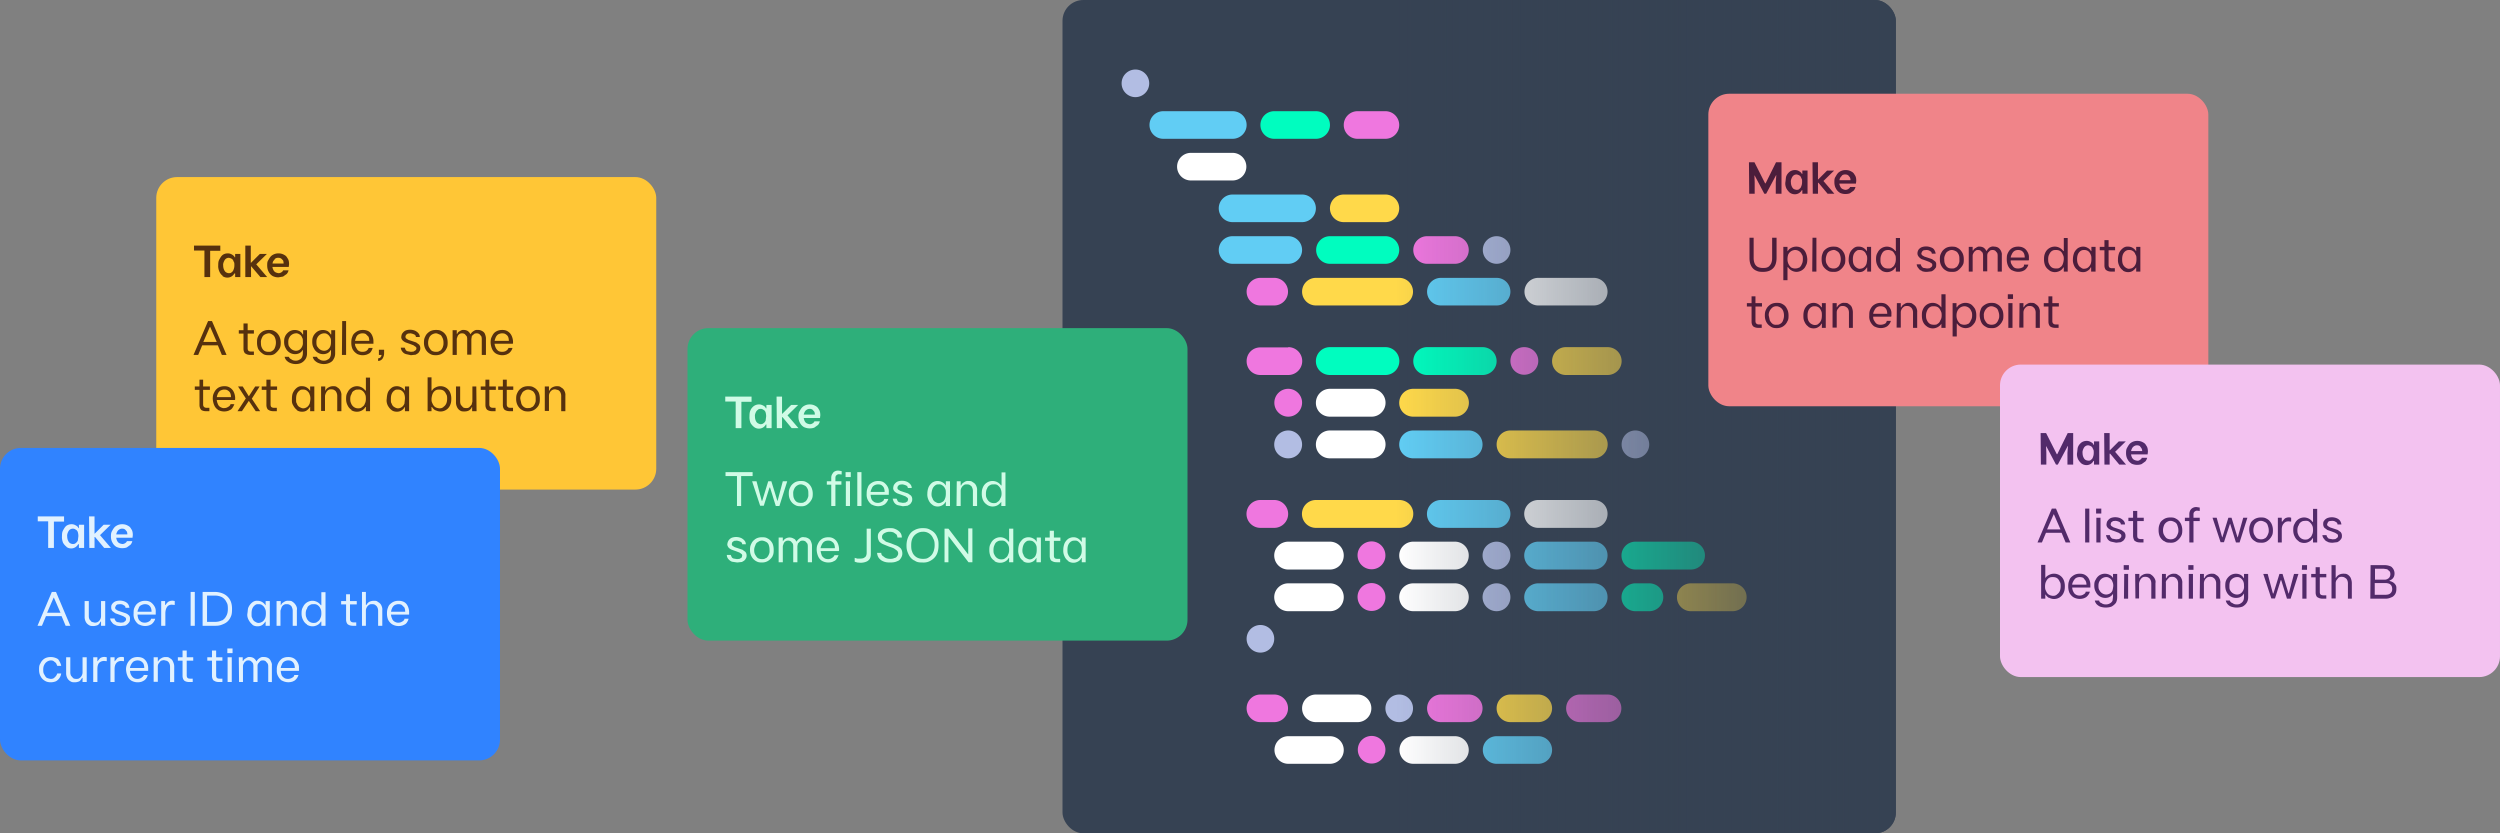 <svg xmlns="http://www.w3.org/2000/svg" xmlns:xlink="http://www.w3.org/1999/xlink" width="960" height="320">
  <rect width="100%" height="100%" fill="#808080" stroke="none"/>
  <defs>
    <linearGradient id="c">
      <stop offset="0.4" stop-color="#364253" stop-opacity="0" />
      <stop offset="1" stop-color="#364253" />
    </linearGradient>
  </defs>
  <g fill="#364253">
    <rect id="a" width="320" height="320" x="408" rx="8" ry="8" />
    <path fill="#fff"
      d="M473.3 58.7h-16a5.3 5.3 0 1 0 0 10.6h16a5.3 5.3 0 1 0 0-10.6m53.4 106.6h-16c-3 0-5.4 2.4-5.4 5.4s2.4 5.3 5.4 5.3h16a5.3 5.3 0 0 0 0-10.7m-32 53.4h16c3 0 5.3-2.4 5.3-5.4s-2.4-5.3-5.3-5.3h-16c-3 0-5.4 2.4-5.4 5.3 0 3 2.4 5.4 5.4 5.4m26.6 48h-16a5.3 5.3 0 1 0 0 10.6h16a5.3 5.3 0 1 0 0-10.6m-10.6 16h-16a5.3 5.3 0 1 0 0 10.6h16a5.3 5.3 0 1 0 0-10.6m48 0h-16a5.3 5.3 0 1 0 0 10.6h16a5.3 5.3 0 1 0 0-10.6m-64-48h16c3 0 5.3-2.4 5.3-5.4s-2.4-5.3-5.3-5.3h-16c-3 0-5.4 2.4-5.4 5.3 0 3 2.4 5.4 5.4 5.4m64-26.7h-16c-3 0-5.4 2.4-5.4 5.3 0 3 2.4 5.4 5.4 5.4h16c3 0 5.3-2.4 5.3-5.4s-2.4-5.3-5.3-5.3m0 16h-16c-3 0-5.4 2.4-5.4 5.3 0 3 2.4 5.4 5.4 5.4h16c3 0 5.3-2.4 5.3-5.4s-2.4-5.3-5.3-5.3m-32-74.7h-16c-3 0-5.4 2.4-5.4 5.4s2.4 5.3 5.4 5.3h16a5.3 5.3 0 0 0 0-10.7m64-32H612a5.3 5.3 0 1 0 0-10.6h-21.3a5.3 5.3 0 1 0 0 10.6M612 192h-21.3c-3 0-5.4 2.4-5.4 5.3 0 3 2.4 5.4 5.4 5.4H612c3 0 5.3-2.4 5.3-5.4S615 192 612 192" />
    <path fill="#61cdf4"
      d="M478.7 48c0-3-2.4-5.3-5.4-5.3h-26.6a5.3 5.3 0 1 0 0 10.6h26.6c3 0 5.4-2.4 5.4-5.3M500 74.7h-26.7a5.3 5.3 0 1 0 0 10.6H500a5.3 5.3 0 1 0 0-10.6m90.7 208h-16a5.3 5.3 0 1 0 0 10.6h16a5.3 5.3 0 1 0 0-10.6m-96-192h-21.4a5.3 5.3 0 1 0 0 10.6h21.4a5.3 5.3 0 1 0 0-10.6m74.6 80c0-3-2.4-5.4-5.3-5.4h-21.3c-3 0-5.4 2.4-5.4 5.4s2.4 5.3 5.4 5.3H564c3 0 5.3-2.4 5.3-5.3m-16-53.4h21.4a5.3 5.3 0 1 0 0-10.6h-21.4a5.3 5.3 0 1 0 0 10.6m26.7 80c0-3-2.4-5.3-5.3-5.3h-21.4a5.3 5.3 0 0 0 0 10.7h21.4c3 0 5.3-2.4 5.3-5.4m32 10.7h-21.3c-3 0-5.4 2.4-5.4 5.3 0 3 2.4 5.4 5.4 5.4H612c3 0 5.3-2.4 5.3-5.4S615 208 612 208m0 16h-21.3c-3 0-5.4 2.4-5.4 5.3 0 3 2.4 5.4 5.4 5.4H612c3 0 5.3-2.4 5.3-5.4S615 224 612 224" />
    <path fill="#00fdbf"
      d="M510.7 48c0-3-2.4-5.3-5.4-5.3h-16a5.3 5.3 0 1 0 0 10.6h16c3 0 5.4-2.4 5.4-5.3M532 90.7h-21.3a5.3 5.3 0 1 0 0 10.6H532a5.3 5.3 0 1 0 0-10.6m0 42.6h-21.3c-3 0-5.4 2.4-5.4 5.4s2.4 5.3 5.4 5.3H532a5.3 5.3 0 0 0 0-10.7M649.3 208H628a5.3 5.3 0 0 0 0 10.7h21.3c3 0 5.4-2.4 5.4-5.4s-2.4-5.3-5.4-5.3m-16 16H628a5.3 5.3 0 0 0 0 10.7h5.3c3 0 5.4-2.4 5.4-5.4s-2.4-5.3-5.4-5.3m-64-90.7H548c-3 0-5.3 2.4-5.3 5.4s2.4 5.3 5.3 5.3h21.3c3 0 5.4-2.4 5.4-5.3 0-3-2.4-5.4-5.4-5.4" />
    <path fill="#ffd94a"
      d="M558.7 149.3h-16c-3 0-5.4 2.4-5.4 5.4s2.4 5.3 5.4 5.3h16a5.3 5.3 0 0 0 0-10.7M665.3 224h-16a5.3 5.3 0 0 0 0 10.7h16c3 0 5.4-2.4 5.4-5.4s-2.4-5.3-5.4-5.3m-48-90.7h-16c-3 0-5.3 2.4-5.3 5.4s2.4 5.3 5.3 5.3h16c3 0 5.4-2.4 5.4-5.3 0-3-2.4-5.4-5.4-5.4m-5.3 32h-32c-3 0-5.3 2.4-5.3 5.4s2.4 5.3 5.3 5.3h32a5.3 5.3 0 0 0 0-10.7m-96-80h16a5.3 5.3 0 1 0 0-10.6h-16a5.3 5.3 0 1 0 0 10.6m-10.7 32h32a5.3 5.3 0 1 0 0-10.6h-32a5.3 5.3 0 1 0 0 10.6m32 74.7h-32a5.3 5.3 0 0 0 0 10.7h32c3 0 5.4-2.4 5.4-5.4s-2.4-5.3-5.4-5.3m53.4 74.7H580a5.3 5.3 0 1 0 0 10.6h10.7a5.3 5.3 0 1 0 0-10.6" />
    <path fill="#ef77df"
      d="M532 42.7h-10.7a5.3 5.3 0 1 0 0 10.6H532a5.3 5.3 0 1 0 0-10.6m26.7 58.6a5.3 5.3 0 1 0 0-10.6H548a5.3 5.3 0 1 0 0 10.6zm-74.7 16h5.3a5.3 5.3 0 1 0 0-10.6H484a5.3 5.3 0 1 0 0 10.6m5.3 74.7H484a5.3 5.3 0 1 0 0 10.7h5.3a5.3 5.3 0 1 0 0-10.7m74.7 74.7h-10.7a5.3 5.3 0 1 0 0 10.6H564a5.3 5.3 0 1 0 0-10.6m53.3 0h-10.6a5.3 5.3 0 1 0 0 10.6h10.6a5.3 5.3 0 1 0 0-10.6m-128 0H484a5.3 5.3 0 1 0 0 10.6h5.3a5.3 5.3 0 1 0 0-10.6m5.4-133.3H484c-3 0-5.3 2.3-5.3 5.3s2.3 5.3 5.3 5.3h10.7a5.3 5.3 0 0 0 0-10.7m0 16a5.3 5.3 0 1 0 0 10.7c3 0 5.3-2.5 5.3-5.4s-2.4-5.3-5.3-5.3m32 58.6c-3 0-5.4 2.4-5.4 5.3 0 3 2.4 5.4 5.4 5.4s5.3-2.4 5.3-5.3c0-3-2.4-5.4-5.3-5.4m0 16c-3 0-5.4 2.4-5.4 5.3 0 3 2.4 5.4 5.4 5.4s5.3-2.4 5.3-5.3c0-3-2.4-5.4-5.3-5.4m0 58.7a5.3 5.3 0 1 0 0 10.6 5.3 5.3 0 1 0 0-10.6m58.6-149.3c-3 0-5.3 2.3-5.3 5.3s2.4 5.3 5.3 5.3c3 0 5.4-2.4 5.4-5.3 0-3-2.4-5.3-5.4-5.3" />
    <path fill="#b2bde3"
      d="M436 26.7a5.3 5.3 0 1 0 0 10.6 5.3 5.3 0 0 0 0-10.6m138.7 64a5.3 5.3 0 1 0 0 10.6 5.3 5.3 0 1 0 0-10.6m0 117.3c-3 0-5.4 2.4-5.4 5.3 0 3 2.4 5.4 5.4 5.4s5.3-2.4 5.3-5.4-2.4-5.3-5.3-5.3M484 240a5.3 5.3 0 1 0 5.3 5.3c0-3-2.4-5.3-5.3-5.3m90.7-16c-3 0-5.4 2.4-5.4 5.3 0 3 2.4 5.4 5.4 5.4s5.3-2.4 5.3-5.4-2.4-5.3-5.3-5.3m-37.4 42.7a5.3 5.3 0 1 0 0 10.6 5.3 5.3 0 1 0 0-10.6m-42.6-101.4c-3 0-5.4 2.4-5.4 5.4s2.4 5.3 5.4 5.3 5.3-2.4 5.3-5.3c0-3-2.4-5.4-5.3-5.4m133.3 0c-3 0-5.3 2.4-5.3 5.4a5.3 5.3 0 1 0 10.6 0c0-3-2.4-5.4-5.3-5.4" />
    <use xlink:href="#a" fill="url(#c)" />
  </g>
  <g fill="#4c1d3b">
    <rect width="192" height="120" x="656" y="36" fill="#f08489" rx="8" ry="8" />
    <path
      d="M674.1 103.8a4 4 0 0 1-1.7-1.8q-.6-1.2-.6-3v-7.7h1.6v7.8q0 1.2.4 2.1t1.2 1.3 2 .4c1 0 1.4-.1 2-.4q.6-.4 1.1-1.3a5 5 0 0 0 .4-2v-7.9h1.7V99q0 1.8-.6 3a4 4 0 0 1-1.8 1.8q-1.1.6-2.8.6c-1.7 0-2-.2-2.9-.6ZM684.8 94.8h1.6v1.6h.1q.5-.8 1.3-1.2.9-.5 2-.5a4 4 0 0 1 2.1.6q1 .6 1.5 1.7t.6 2.5c0 1.4-.2 1.9-.6 2.6q-.4 1-1.5 1.7a4 4 0 0 1-2.2.6 4 4 0 0 1-3.1-1.8h-.2v5h-1.6zm6.1 8a3 3 0 0 0 1-1.4q.4-.7.4-1.9c0-1.2-.1-1.3-.4-1.8a2.8 2.8 0 0 0-2.6-1.7 3 3 0 0 0-2.6 1.7q-.3.8-.3 1.8a4 4 0 0 0 1.4 3.2q.7.4 1.5.4 1 0 1.6-.4M696 91.3h1.5v13h-1.6zM701.7 103.8q-1-.6-1.7-1.7-.5-1.1-.5-2.5c0-1.4.2-1.8.5-2.6s1-1.3 1.6-1.7q1-.6 2.4-.6c1.4 0 1.7.2 2.4.6s1.2 1 1.6 1.7q.6 1 .6 2.6c0 1.6-.2 1.8-.6 2.5q-.6 1-1.6 1.7t-2.4.6c-1.4 0-1.7-.2-2.3-.6m3.8-1.1q.7-.4 1-1.3a5 5 0 0 0 0-3.7q-.3-.8-1-1.2-.9-.6-1.5-.5-.8.1-1.5.5t-1 1.2q-.4 1-.4 1.9 0 1.2.4 1.8.5.9 1 1.3.8.4 1.5.4 1 0 1.5-.4M711.8 103.8q-.9-.6-1.4-1.7-.6-1.3-.5-2.5a7 7 0 0 1 .5-2.6q.5-1 1.4-1.7t2-.6q1 0 1.8.5t1.2 1.2h.1v-1.6h1.6v9.5H717v-1.6h-.1q-.5.8-1.2 1.3t-1.8.5q-1.2 0-2-.6Zm3.9-1.1q.6-.4 1-1.3.2-.7.3-1.9c0-1.2-.1-1.3-.4-1.8q-.3-.9-1-1.3-.5-.4-1.4-.4c-.9 0-1 .1-1.4.4a3 3 0 0 0-1 1.3q-.3.8-.3 1.8 0 1.3.3 2 .4.8 1 1.2.8.6 1.5.5 1-.1 1.4-.5M722.5 103.8a4 4 0 0 1-1.5-1.7q-.6-1.1-.6-2.5c0-1.4.2-1.9.6-2.6a4 4 0 0 1 3.6-2.3 4 4 0 0 1 3.2 1.7h.2v-5h1.6v12.9H728v-1.6h-.2q-.4.8-1.3 1.3t-1.9.5a4 4 0 0 1-2.1-.6Zm4-1.1q.8-.4 1.1-1.3.4-.7.4-1.9c0-1.2-.1-1.3-.4-1.8q-.4-.9-1-1.3-.8-.4-1.5-.4-1 0-1.6.4t-1 1.3-.4 1.8c0 1.1 0 1.4.3 2q.4.8 1 1.2t1.7.4c1 0 1-.1 1.5-.4M738 104q-.8-.2-1.3-1-.6-.6-.7-1.5h1.6q0 .4.4.9t.8.5l1.2.2 1-.1.7-.5q.3-.3.3-.7 0-.5-.3-.7l-.8-.5-1.3-.5-1.7-.6q-.6-.3-1.1-.9t-.5-1.3.4-1.4a3 3 0 0 1 1.3-1 5 5 0 0 1 3.5.1q.9.3 1.3 1t.5 1.4h-1.5q0-.7-.7-1-.5-.4-1.4-.4l-1 .1q-.4.2-.6.5l-.3.6q0 .5.3.8l.8.5 3 1 1.1.8q.6.5.5 1.4c0 1-.1 1-.5 1.5s-.7.7-1.3 1l-1.7.2a5 5 0 0 1-2-.3M747.1 103.8q-1-.6-1.6-1.7t-.6-2.5c0-1.4.2-1.8.6-2.6s1-1.3 1.6-1.7q1-.6 2.4-.6c1.4 0 1.7.2 2.4.6s1.2 1 1.6 1.7q.6 1 .6 2.6c0 1.6-.2 1.8-.6 2.5q-.7 1-1.6 1.7t-2.4.6c-1.4 0-1.7-.2-2.4-.6m4-1.1q.6-.4 1-1.3c.4-.9.3-1.1.3-1.8s0-1.3-.3-1.9-.6-1-1-1.2-1-.5-1.6-.5-1 .2-1.5.5q-.7.4-1 1.2-.5 1-.4 1.9 0 1.2.3 1.8.4.9 1 1.3t1.6.4c1 0 1-.1 1.5-.4M756 94.8h1.5v1.4h.2q.3-.7 1-1 .8-.6 1.4-.5a3 3 0 0 1 1.6.4q.7.5 1 1.2h.2q.4-.7 1-1.2 1-.6 1.8-.4.9 0 1.6.4.6.4 1 1.1.5 1 .4 1.7v6.4h-1.6v-6q0-.8-.2-1.2l-.7-.8q-.5-.3-1-.3-.8 0-1.1.3l-.7.7q-.3.5-.3 1.2v6h-1.6v-6q0-.7-.2-1.2l-.7-.7q-.4-.3-1-.3-.8 0-1 .3-.5.3-.8.9c-.3.6-.3.7-.3 1.2v5.9H756zM772.6 103.8q-1-.6-1.5-1.7t-.5-2.5c0-1.4.1-1.8.5-2.6s.9-1.3 1.5-1.7q1-.6 2.4-.6 1.2 0 2.1.5t1.5 1.6.5 2.2v.8l-.1.2h-7.2v-1.1h5.7q0-.9-.3-1.6-.3-.6-.9-1-.6-.3-1.3-.3-.9 0-1.5.4t-1 1.3c-.4.8-.4 1.1-.4 1.9s0 1.3.3 1.8.6 1 1 1.3 1 .4 1.5.4q.8 0 1.5-.3.9-.4.8-1v-.2h1.7q-.2.8-.8 1.5c-.6.7-.8.7-1.4 1a5 5 0 0 1-4-.3M787 103.8a4 4 0 0 1-1.6-1.7q-.5-1.1-.5-2.5c0-1.4.2-1.9.5-2.6a4 4 0 0 1 3.6-2.3 4 4 0 0 1 3.3 1.7h.2v-5h1.5v12.9h-1.5v-1.6h-.2q-.4.8-1.3 1.3t-2 .5a4 4 0 0 1-2-.6Zm4-1.1q.8-.4 1.1-1.3.3-.7.4-1.9c0-1.2-.2-1.3-.4-1.8q-.4-.9-1-1.3t-1.6-.4c-.9 0-1.1.1-1.6.4q-.6.4-1 1.3-.4.7-.4 1.8c0 1.1.1 1.4.4 2q.4.8 1 1.2t1.6.4c1 0 1.1-.1 1.6-.4M798 103.8q-1-.6-1.5-1.7-.6-1.3-.5-2.5a7 7 0 0 1 .5-2.6q.5-1 1.4-1.7 1-.6 2-.6t1.8.5q.9.5 1.2 1.2h.2v-1.6h1.6v9.5H803v-1.6h-.2q-.3.8-1.2 1.3-.7.5-1.7.5-1.2 0-2-.6Zm3.8-1.1q.6-.4 1-1.3.3-.7.3-1.9c0-1.2-.1-1.3-.3-1.8q-.4-.9-1-1.3t-1.4-.4c-.8 0-1 .1-1.5.4a3 3 0 0 0-1 1.3q-.3.8-.3 1.8 0 1.3.4 2 .3.8 1 1.2.7.6 1.4.5 1-.1 1.4-.5M806.3 94.8h5.9v1.3h-5.9zm2.5 9q-.7-.7-.7-1.9v-9.7h1.6v9.5q0 .7.3 1 .4.3 1 .3h1.1v1.3h-1.3q-1.3 0-2-.6M815.2 103.8q-.9-.6-1.4-1.7-.6-1.3-.5-2.5a7 7 0 0 1 .5-2.6q.5-1 1.4-1.7t2-.6q1 0 1.8.5t1.2 1.2h.1v-1.6h1.6v9.5h-1.6v-1.6q-.6.8-1.3 1.3t-1.8.5-2-.6Zm3.9-1.1q.6-.4 1-1.3.3-.7.3-1.9c0-1.2-.1-1.3-.4-1.8q-.3-.9-1-1.3-.5-.4-1.3-.4c-.8 0-1 .1-1.5.4a3 3 0 0 0-1 1.3q-.3.8-.3 1.8 0 1.3.3 2 .4.8 1 1.2.8.6 1.5.5 1-.1 1.4-.5M670.8 116.4h5.8v1.3h-5.8zm2.5 9q-.7-.7-.7-1.9v-9.7h1.5v9.5q0 .7.4 1 .3.3 1 .3h1v1.3h-1.3q-1.2 0-2-.6M680 125.4q-1.1-.6-1.7-1.7t-.6-2.5c0-1.3.2-1.8.6-2.6s1-1.3 1.6-1.7q1-.6 2.4-.6c1.4 0 1.7.2 2.4.6s1.2 1 1.5 1.7q.6 1 .6 2.6c0 1.6-.2 1.7-.6 2.5q-.5 1-1.6 1.7-1 .6-2.3.6c-1.3 0-1.7-.2-2.4-.6m3.8-1.1q.7-.4 1-1.3a5 5 0 0 0 0-3.7q-.4-.8-1-1.2-.8-.5-1.5-.5-1 0-1.6.5t-1 1.2q-.5 1-.4 1.9l.4 1.8q.4.8 1 1.3t1.6.4c.9 0 1-.1 1.5-.4M694.4 125.4q-.9-.6-1.4-1.7c-.5-1-.5-1.6-.5-2.6s.2-1.8.5-2.5q.5-1 1.4-1.7 1-.6 2-.6t1.8.5 1.2 1.2h.2v-1.6h1.5v9.5h-1.5v-1.6h-.2q-.3.8-1.2 1.3-.7.5-1.8.5t-2-.6Zm3.9-1.1q.6-.4 1-1.3.3-.7.3-1.9c0-1.2-.1-1.3-.3-1.8q-.4-.9-1-1.3t-1.4-.4c-.8 0-1 .1-1.5.4a3 3 0 0 0-1 1.3q-.3.8-.3 1.8c0 1 .1 1.4.3 2q.4.8 1 1.2.8.5 1.5.5 1 0 1.4-.5M703.7 116.4h1.6v1.6h.1q.4-.8 1.1-1.2.8-.6 1.8-.5c1 0 1.2.1 1.7.5q.8.5 1.1 1.2.4 1 .4 1.9v6H710V120q0-.7-.3-1.3c-.3-.6-.5-.6-.9-.9q-.5-.3-1.2-.3c-.7 0-.8.1-1.2.3l-.8 1q-.3.5-.3 1.2v5.8h-1.6zM719.8 125.4q-.9-.6-1.5-1.7t-.5-2.5c0-1.4.1-1.8.5-2.6s.9-1.3 1.6-1.7q1-.6 2.3-.6t2.1.5q.9.6 1.5 1.6t.5 2.2v.8l-.1.2H719v-1.1h5.7q0-.9-.3-1.6-.3-.6-.9-1-.6-.3-1.3-.3-.9 0-1.5.4t-1 1.3c-.4.8-.4 1.1-.4 1.9s0 1.3.3 1.8.6 1 1 1.3 1 .4 1.5.4q.8 0 1.5-.3c.7-.3.7-.6.9-1v-.2h1.6q-.2.8-.8 1.5c-.6.7-.8.7-1.4 1a5 5 0 0 1-4-.3M728.4 116.4h1.5v1.6h.2q.3-.8 1.1-1.2.8-.6 1.7-.5c1 0 1.2.1 1.7.5q.8.5 1.2 1.2.5 1 .4 1.9v6h-1.6V120q0-.7-.3-1.3c-.3-.6-.5-.6-.8-.9q-.5-.3-1.2-.3-.9 0-1.2.3-.6.4-.9 1t-.3 1.2v5.8h-1.6zM740 125.4a4 4 0 0 1-1.5-1.7q-.5-1-.5-2.6c0-1.5.2-1.8.5-2.5a4 4 0 0 1 3.6-2.3 4 4 0 0 1 3.3 1.7h.1v-5h1.6v12.9h-1.6v-1.6q-.5.8-1.4 1.3t-2 .5a4 4 0 0 1-2-.6Zm4.1-1.1q.7-.4 1-1.3.5-.7.5-1.9c0-1.2-.2-1.3-.4-1.8q-.4-.9-1-1.3t-1.6-.4c-.9 0-1.1.1-1.6.4q-.6.4-1 1.3t-.4 1.8c0 1 .1 1.4.4 2q.4.8 1 1.2t1.6.4c1 0 1.1-.1 1.5-.4M749.8 116.4h1.5v1.6h.2q.4-.8 1.3-1.2.9-.5 1.9-.5a4 4 0 0 1 2.2.6q.8.6 1.5 1.7.5 1.1.5 2.5c0 1.4-.2 1.9-.5 2.6q-.6 1-1.5 1.7a4 4 0 0 1-2.2.6 4 4 0 0 1-3.2-1.8h-.1v5h-1.6zm6 8a3 3 0 0 0 1-1.4q.5-.7.5-1.9c0-1.2-.2-1.3-.4-1.8a2.8 2.8 0 0 0-2.6-1.7 3 3 0 0 0-2.6 1.7q-.4.8-.4 1.8a4 4 0 0 0 1.4 3.2q.7.4 1.6.4t1.5-.4M762.4 125.4q-1.1-.6-1.6-1.7t-.6-2.5c0-1.3.2-1.8.5-2.6s1-1.3 1.7-1.7q1-.6 2.3-.6c1.3 0 1.7.2 2.4.6s1.2 1 1.6 1.7q.6 1 .6 2.6c0 1.6-.2 1.7-.6 2.5q-.6 1-1.6 1.7t-2.4.6c-1.4 0-1.6-.2-2.3-.6m3.9-1.1q.6-.4 1-1.3c.4-.9.4-1.1.4-1.8s-.2-1.3-.4-1.9-.6-1-1-1.2-1-.5-1.6-.5-1 .2-1.5.5q-.6.5-1 1.2-.5 1-.4 1.9 0 1.2.4 1.8.5.9 1 1.3.8.4 1.5.4 1 0 1.6-.4M771 113h2v1.8h-2zm.2 3.4h1.6v9.5h-1.6zM775.5 116.4h1.5v1.6h.2q.3-.8 1.1-1.2.8-.6 1.7-.5c1 0 1.2.1 1.7.5q.8.5 1.2 1.2.5 1 .4 1.9v6h-1.6V120q0-.7-.3-1.3c-.3-.6-.5-.6-.8-.9q-.5-.3-1.2-.3-.9 0-1.2.3-.6.4-.9 1t-.3 1.2v5.8h-1.6zM784.8 116.4h5.8v1.3h-5.8zm2.5 9q-.7-.7-.7-1.9v-9.7h1.5v9.5q0 .7.4 1 .3.3 1 .3h1v1.3h-1.3q-1.2 0-2-.6" />

    <path
      d="M671.6 62.3h2.1l4.1 8.1h.2l4-8.1h2.1v12.1h-2.2v-4.5l.2-2.6h-.1l-3.8 7.1h-.7l-3.7-7h-.1l.1 2.5v4.5h-2.1zM687.3 74q-.8-.7-1.3-1.6-.6-1.3-.4-2.5c.2-1.2.1-1.7.4-2.4s.8-1.2 1.3-1.6q.9-.6 2-.6.8 0 1.5.4 1 .6 1.1 1.1h.2v-1.3h2v8.9h-2V73h-.2a3 3 0 0 1-2.7 1.6q-1 0-1.9-.6m3.7-1.5q.5-.3.7-1 .3-.7.3-1.6c0-.9 0-1-.3-1.5q-.2-.7-.7-1t-1.1-.4q-.7 0-1.2.4-.4.3-.7 1-.4.9-.3 1.5 0 .9.3 1.6t.7 1 1.2.4c.7 0 .8-.1 1.1-.4ZM696 62.3h2.1v6.6h.1l3.4-3.4h2.7l-4.1 4 4.2 4.9h-2.6l-3.5-4.2h-.2v4.2h-2zM706.5 74a4 4 0 0 1-1.5-1.6q-.6-1-.6-2.5c0-1.5.2-1.6.6-2.3s.8-1.3 1.5-1.7q1-.6 2.2-.6t2.1.5c1 .5 1.1.9 1.5 1.5s.5 1.3.5 2.2l-.1.8v.2H706v-1.3h4.6q0-.7-.3-1.2l-.6-.7q-.5-.3-1-.3a2 2 0 0 0-1.3.3l-.8 1q-.3.7-.3 1.6c0 1 .1 1.1.3 1.6q.3.7.8 1t1.2.4q.6 0 1.1-.3t.7-.7v-.1h2.1a3 3 0 0 1-.7 1.4l-1.4 1q-.7.3-1.8.3t-2.2-.5Z" />
  </g>
  <g fill="#522a6a">
    <rect width="192" height="120" x="768" y="140" fill="#f3c2f0" rx="8" ry="8" />
    <path
      d="M787.9 195.3h1.6l5.5 13h-1.8l-1.8-4.3v-.3l-2.7-6.2h-.1l-2.7 6.2v.3l-1.8 4.3h-1.7zm-3 8h7.4v1.3H785zM800.7 195.3h1.6v13h-1.6zM804.9 195.3h2v1.9h-2zm.1 3.5h1.6v9.5H805zM810.7 208q-.8-.2-1.4-1-.4-.6-.6-1.5h1.5q0 .4.4.9t.8.5l1.2.2 1-.1q.5-.2.7-.5.3-.3.3-.7 0-.5-.3-.7l-.7-.5-1.3-.5-1.7-.6q-.7-.3-1.2-.8-.6-.7-.5-1.4.1-1 .5-1.4a3 3 0 0 1 1.2-1 5 5 0 0 1 3.6.1q.8.4 1.3 1t.5 1.4h-1.6q0-.7-.6-1t-1.4-.4l-1 .1-.7.5-.2.7q0 .4.3.7l.8.5 3 1 1.1.8q.5.6.5 1.4c0 .8-.2 1-.5 1.5s-.8.7-1.3 1l-1.8.2zM817.3 198.8h5.9v1.3h-5.9zm2.5 9q-.6-.7-.7-1.9v-9.7h1.6v9.5q0 .7.3 1 .4.3 1 .3h1.1v1.3h-1.3q-1.3 0-2-.6M831 207.8q-1-.6-1.6-1.7-.5-1.1-.5-2.5c0-1.4.2-1.8.5-2.6s1-1.3 1.6-1.7q1-.6 2.4-.6c1.4 0 1.7.2 2.4.6s1.2 1 1.6 1.7q.6 1.2.6 2.6c0 1.4-.2 1.8-.6 2.5q-.6 1-1.6 1.7t-2.4.6c-1.4 0-1.7-.2-2.3-.6m4-1.1q.6-.4 1-1.3c.4-.9.4-1.1.4-1.8s-.2-1.3-.4-1.9-.6-1-1-1.2-1-.5-1.6-.5-1 .2-1.5.5q-.7.5-1 1.2-.4 1-.4 1.9 0 1.2.4 1.8.5.9 1 1.3.7.4 1.5.4 1 0 1.5-.4M839 198.8h5.7v1.3H839zm2.4-3.3q.8-.8 2-.8l1.3.2v1.3l-1-.1q-.6 0-1 .4-.4.3-.4 1v10.8h-1.6v-10.8q0-1.2.7-2ZM849.6 198.8h1.6l2.1 7.5h.1l2.3-7.5h1.2l2.3 7.5h.1l2.1-7.5h1.6l-3 9.5h-1.4l-2.2-7.1h-.1l-2.3 7h-1.3zM865.9 207.8q-1.1-.6-1.6-1.7t-.6-2.5c0-1.4.2-1.8.5-2.6s1-1.3 1.6-1.7q1.1-.6 2.4-.6c1.3 0 1.7.2 2.4.6s1.2 1 1.6 1.7q.6 1.2.6 2.6c0 1.4-.2 1.8-.6 2.5q-.6 1-1.6 1.7t-2.4.6c-1.4 0-1.7-.2-2.3-.6m3.9-1.1q.6-.4 1-1.3c.4-.9.4-1.1.4-1.8s-.2-1.3-.4-1.9-.6-1-1-1.2-1-.5-1.6-.5-1 .2-1.5.5q-.7.5-1 1.2-.4 1-.4 1.9 0 1.2.4 1.8.5.9 1 1.3.8.4 1.5.4 1 0 1.5-.4M874.7 198.8h1.5v1.5h.2q.4-.6 1-1.2a3 3 0 0 1 2-.4l.4.1v1.5l-1-.1q-1.2 0-1.8.8-.8.8-.8 2.3v5h-1.5zM882.7 207.8a4 4 0 0 1-1.5-1.7q-.6-1.1-.6-2.5c0-1.4.2-1.9.6-2.6a4 4 0 0 1 3.6-2.3 4 4 0 0 1 3.2 1.7h.2v-5h1.6v12.9h-1.6v-1.6h-.2q-.4.8-1.3 1.3t-1.9.5a4 4 0 0 1-2.1-.6Zm4-1.1q.8-.4 1.1-1.3.4-.7.4-1.8c0-1.1-.1-1.4-.4-2q-.4-.7-1-1.2t-1.5-.4q-1.1 0-1.6.4-.7.4-1 1.3-.5.7-.5 1.9c0 1.2.2 1.3.4 1.9q.4.8 1 1.2.7.5 1.6.5c1 0 1.1-.2 1.6-.5M893.8 208q-.8-.2-1.3-1-.6-.6-.7-1.5h1.6q0 .4.4.9c.4.5.4.4.8.5l1.2.2 1-.1.7-.5q.3-.3.3-.7 0-.5-.3-.7l-.8-.5-1.3-.5-1.7-.6-1.1-.8q-.5-.6-.5-1.4c0-.8.1-1 .4-1.4a3 3 0 0 1 1.3-1 5 5 0 0 1 3.5.1q.9.4 1.3 1t.5 1.4h-1.5q0-.7-.7-1-.5-.4-1.4-.4l-1 .1q-.5.2-.6.5l-.3.7q0 .4.3.7l.8.5 3 1 1.1.8q.5.6.5 1.4c0 .8-.1 1-.5 1.5s-.7.7-1.3 1l-1.7.2a5 5 0 0 1-2-.3M786.8 229.6q-.9-.6-1.3-1.3h-.1v1.6h-1.6v-13h1.6v5.1q.5-.8 1.4-1.2.9-.5 1.9-.5a4 4 0 0 1 3.7 2.3q.5 1.1.5 2.5c0 1.4-.2 1.9-.5 2.6a4 4 0 0 1-5.6 1.8Zm3-1.3a3 3 0 0 0 1.1-1.2q.4-.8.4-2c0-1.1-.1-1.3-.4-1.8q-.4-.9-1-1.3t-1.6-.4c-.9 0-1.1.1-1.6.4a3 3 0 0 0-1 1.3q-.4.7-.4 1.9c0 1.2.2 1.3.4 1.8q.4.9 1 1.3t1.6.5c.9 0 1.1-.2 1.6-.5M796.3 229.4q-1-.6-1.6-1.7-.5-1.1-.5-2.5c0-1.4.2-1.8.5-2.6s1-1.3 1.6-1.7q1-.6 2.3-.6t2.1.5q1 .6 1.5 1.6t.5 2.2v1h-7.3v-1.1h5.8q0-.9-.4-1.6l-.8-1q-.6-.3-1.4-.3t-1.5.4q-.6.5-1 1.3c-.4.8-.4 1.1-.4 1.8s.1 1.4.4 2 .5.9 1 1.2.9.4 1.5.4q.8 0 1.4-.4.8-.4.9-1v-.1h1.6q-.2.8-.8 1.5c-.6.7-.8.7-1.4 1a5 5 0 0 1-4-.3M806.6 233q-.8-.3-1.5-1a3 3 0 0 1-.7-1.4h1.7q0 .7.9 1 .6.5 1.7.5.8 0 1.5-.4.6-.3 1-1l.2-1.5V228a3 3 0 0 1-1.3 1.2q-.7.4-1.7.4a4 4 0 0 1-3.6-2.3q-.6-1-.6-2.4c0-1.4.2-1.7.6-2.4q.5-1 1.4-1.6a4 4 0 0 1 4-.1q.8.4 1.2 1.2v-1.6h1.6v8.9q0 1.3-.5 2.2-.6.8-1.6 1.4-1 .4-2.3.4-1 0-2-.3Zm-.4-6.3a3 3 0 0 0 2.5 1.6q.8 0 1.5-.4t1-1.2q.2-.7.3-1.7c0-1-.2-1.3-.4-1.8q-.3-.8-1-1.2c-.7-.4-.8-.4-1.4-.4a3 3 0 0 0-2.5 1.6q-.4.7-.4 1.7c0 1 .1 1.3.4 1.8M815.5 217h2v1.8h-2zm.2 3.4h1.5v9.5h-1.6zM819.9 220.4h1.6v1.6h.1q.3-.8 1.1-1.2.8-.5 1.8-.5c1 0 1.2.1 1.7.5q.6.4 1.1 1.2.6 1 .4 1.9v6h-1.6V224q0-.7-.3-1.3c-.3-.6-.4-.6-.8-.9q-.5-.3-1.2-.3c-.7 0-.8.1-1.2.3q-.5.4-.8 1t-.4 1.2v5.8H820zM830.2 220.4h1.5v1.6h.2q.3-.8 1.1-1.2.8-.5 1.7-.5c1 0 1.2.1 1.7.5q.8.4 1.2 1.2.5 1 .4 1.9v6h-1.6V224q0-.7-.3-1.3c-.3-.6-.5-.6-.8-.9q-.5-.3-1.2-.3-.9 0-1.2.3l-.9 1q-.4.5-.3 1.2v5.8h-1.6zM840.3 217h2v1.8h-2zm.2 3.4h1.6v9.5h-1.6zM844.8 220.4h1.5v1.6h.2q.4-.8 1-1.2.9-.5 1.8-.5c1 0 1.2.1 1.7.5q.8.4 1.2 1.2.5 1 .4 1.9v6H851V224q0-.7-.3-1.3c-.3-.6-.5-.6-.8-.9q-.5-.3-1.2-.3-.9 0-1.2.3-.6.4-.9 1t-.3 1.2v5.8h-1.6zM856.9 233q-.9-.3-1.5-1a3 3 0 0 1-.7-1.4h1.6q.1.7 1 1 .6.5 1.6.5t1.5-.4q.6-.3 1-1 .3-.6.3-1.5V228h-.1a3 3 0 0 1-1.2 1.2q-.7.4-1.8.4a4 4 0 0 1-3.6-2.3q-.5-1-.5-2.4c0-1.4.2-1.7.5-2.4q.6-1 1.5-1.6a4 4 0 0 1 4-.1q.6.4 1.1 1.2h.1v-1.6h1.6v8.9q0 1.3-.6 2.2-.5.8-1.5 1.4-1 .4-2.3.4-1 0-2-.3Zm-.5-6.3a3 3 0 0 0 2.6 1.6q.8 0 1.4-.4t1-1.2.3-1.7c0-1-.1-1.3-.3-1.8q-.4-.8-1-1.2a2 2 0 0 0-1.4-.4 3 3 0 0 0-2.6 1.6q-.3.7-.3 1.7c0 1 0 1.3.3 1.8M869.1 220.4h1.7l2 7.5h.2l2.3-7.5h1.2l2.3 7.5h.1l2-7.5h1.7l-3 9.5h-1.4l-2.2-7.1h-.2l-2.2 7h-1.4zM884 217h1.9v1.8h-2zm.1 3.4h1.6v9.5h-1.6zM887.5 220.4h5.8v1.3h-5.8zm2.4 9q-.7-.7-.7-1.9v-9.7h1.6v9.5q0 .7.3 1 .4.3 1 .3h1.2v1.3h-1.4q-1.2 0-2-.6M895.3 217h1.6v4.9h.1a3 3 0 0 1 1.2-1.2q.7-.4 1.7-.4c1 0 1.2.1 1.7.4q.8.6 1.1 1.3.4 1 .4 1.9v6h-1.5V224q0-.7-.3-1.3c-.3-.6-.5-.6-.9-.9q-.5-.3-1.2-.3c-.7 0-.8.1-1.2.3l-.8 1q-.3.5-.3 1.2v5.8h-1.6zM910.3 217h5.2q1.1 0 2 .3c1 .3 1 .6 1.4 1q.6.9.6 1.9t-.5 1.7-1.4 1v.2q1.3.3 2 1.1c.7.8.6 1.3.6 2.1q0 1.1-.5 1.9-.7 1-1.5 1.2-1 .5-2.2.5h-5.8zm6.5 5.3q.5-.2.8-.7t.3-1.1q0-.9-.4-1.2l-.8-.7-1.3-.2H912v4.2h3.7q.6 0 1.2-.3Zm.5 5.9a2 2 0 0 0 1.3-2q0-.8-.3-1.3-.4-.6-1-.8t-1.2-.2h-4.2v4.5h4q.8 0 1.4-.2" />

    <path
      d="M783.6 166.3h2.1l4.1 8.1h.2l4-8.1h2.1v12.1h-2.2v-4.5l.2-2.6h-.1l-3.8 7.1h-.7l-3.7-7h-.1l.1 2.5v4.5h-2.1zM799.3 178q-.8-.7-1.3-1.6-.6-1.3-.4-2.5c.2-1.2.1-1.7.4-2.4s.8-1.2 1.3-1.6q.9-.6 2-.6.8 0 1.5.4 1 .5 1.1 1.1h.2v-1.3h2v8.9h-2V177h-.2a3 3 0 0 1-2.7 1.6q-1 0-1.9-.6m3.7-1.5q.5-.3.7-1 .3-.7.3-1.6c0-.9 0-1-.3-1.5q-.2-.7-.7-1t-1.1-.4q-.7 0-1.2.4-.4.3-.7 1-.4.9-.3 1.5 0 .9.3 1.6t.7 1 1.2.4c.7 0 .8-.1 1.1-.4M808 166.3h2.1v6.6h.1l3.4-3.4h2.7l-4.1 4 4.2 4.9h-2.6l-3.5-4.2h-.2v4.2h-2zM818.5 178a4 4 0 0 1-1.5-1.6q-.6-1-.6-2.4c0-1.4.2-1.7.6-2.4s.8-1.3 1.5-1.7q1-.6 2.2-.6t2.1.5c1 .5 1.1.9 1.5 1.5s.5 1.4.5 2.2l-.1.8v.2H818v-1.3h4.6q0-.6-.3-1.1l-.6-.8q-.5-.3-1-.3a2 2 0 0 0-1.3.4q-.5.3-.8 1-.4.9-.3 1.5 0 .9.3 1.6t.8 1 1.2.4 1.1-.3q.6-.3.7-.7v-.1h2.1a3 3 0 0 1-.7 1.4l-1.4 1q-.7.3-1.8.3t-2.2-.5Z" />
  </g>
  <g fill="#56310e">
    <rect width="192" height="120" x="60" y="68" fill="#ffc636" rx="8" ry="8" />
    <path
      d="M78.5 96.2h-4v-1.9h10.1v2h-3.9v10.1h-2.2zM85.6 106q-.9-.7-1.3-1.6-.6-1.3-.5-2.5c0-1.2.1-1.7.5-2.4s.7-1.2 1.2-1.6q.8-.6 2-.6.8 0 1.5.4 1 .6 1.1 1.1h.2v-1.3h2v8.9h-2V105H90a3 3 0 0 1-2.7 1.6q-1 0-1.9-.6m3.6-1.5q.5-.3.7-1 .3-.7.3-1.6c0-.9 0-1-.3-1.5q-.2-.7-.7-1t-1.1-.4q-.7 0-1.2.4-.4.3-.7 1-.4.9-.3 1.5 0 .9.3 1.6t.7 1q.6.4 1.2.4.8 0 1.1-.4ZM94.2 94.3h2.1v6.6h.1l3.4-3.4h2.7l-4.1 4 4.2 4.9H100l-3.6-4.2v4.2h-2.2zM104.7 106a4 4 0 0 1-1.5-1.6q-.6-1-.6-2.5c0-1.5.2-1.6.6-2.3s.8-1.3 1.5-1.7q1-.6 2.2-.6t2.1.5c1 .5 1.1.9 1.5 1.5s.5 1.3.5 2.2l-.1.8v.2h-6.5v-1.3h4.5q0-.7-.2-1.2l-.7-.7q-.5-.3-1-.3a2 2 0 0 0-1.3.3l-.8 1q-.3.7-.3 1.6c0 1 .1 1.1.3 1.6q.3.7.8 1t1.3.4q.5 0 1-.3t.7-.7v-.1h2.1a3 3 0 0 1-.7 1.4l-1.4 1-1.8.3q-1.2 0-2.2-.5Z" />

    <path
      d="M79.9 123.3h1.5l5.6 13h-1.8l-1.8-4.3v-.3l-2.7-6.2h-.1l-2.7 6.2v.3l-1.8 4.3h-1.8zm-3 8h7.4v1.3H77zM91.7 126.8h5.8v1.3h-5.8zm2.5 9q-.7-.7-.7-1.9v-9.7h1.6v9.5q0 .7.3 1t1 .3h1.1v1.3h-1.3q-1.3 0-2-.6ZM100.9 135.8q-1-.6-1.7-1.7-.5-1.1-.5-2.5c0-1.4.1-1.8.5-2.6s1-1.3 1.6-1.7q1-.6 2.4-.6c1.4 0 1.7.2 2.4.6s1.2 1 1.6 1.7q.6 1.2.6 2.6c0 1.4-.2 1.8-.6 2.5q-.7 1-1.6 1.7t-2.4.6c-1.4 0-1.7-.2-2.4-.6m3.8-1.1q.7-.4 1-1.3a5 5 0 0 0 0-3.7q-.3-.8-1-1.2-.9-.6-1.5-.5-.8.1-1.5.5t-1 1.2q-.5 1-.4 1.9 0 1.2.3 1.8.4.9 1 1.3t1.6.4c1 0 1-.1 1.5-.4M111.5 139.4q-.8-.3-1.5-1a3 3 0 0 1-.7-1.4h1.6q.3.7 1 1 .6.5 1.7.5.8 0 1.4-.4.7-.3 1-1t.3-1.5v-1.2h-.1a3 3 0 0 1-1.2 1.2q-.8.4-1.7.4a4 4 0 0 1-3.6-2.3q-.6-1-.6-2.4c0-1.4.2-1.7.5-2.4q.6-1 1.5-1.6a4 4 0 0 1 4-.1q.8.5 1.1 1.2h.2v-1.6h1.5v8.9q0 1.3-.6 2.2t-1.5 1.4-2.3.5q-1 0-2-.4Zm-.4-6.3a3 3 0 0 0 2.5 1.6q.8 0 1.4-.4t1-1.2.3-1.7c0-1 0-1.3-.3-1.8q-.3-.8-1-1.2-.8-.5-1.4-.4a3 3 0 0 0-2.5 1.6q-.4.7-.4 1.7c0 1 .1 1.3.3 1.8M122.3 139.4q-.8-.3-1.5-1a3 3 0 0 1-.7-1.4h1.6q.3.7 1 1 .6.5 1.7.5.8 0 1.4-.4.7-.3 1-1t.3-1.5v-1.2h-.1a3 3 0 0 1-1.2 1.2q-.8.4-1.7.4a4 4 0 0 1-3.6-2.3q-.6-1-.6-2.4c0-1.4.2-1.7.5-2.4q.6-1 1.5-1.6a4 4 0 0 1 4-.1q.7.5 1.1 1.2h.2v-1.6h1.5v8.9q0 1.3-.6 2.2-.4.9-1.5 1.4-1 .5-2.3.5-1 0-2-.4Zm-.4-6.3a3 3 0 0 0 2.5 1.6q.8 0 1.4-.4.7-.5 1-1.2t.3-1.7c0-1 0-1.3-.3-1.8q-.4-.8-1-1.2a2 2 0 0 0-1.4-.4 3 3 0 0 0-2.5 1.6q-.4.7-.4 1.7c0 1 .1 1.3.3 1.8M131.4 123.3h1.5v13h-1.6zM137 135.8q-1-.6-1.6-1.7-.5-1.1-.5-2.5c0-1.4.2-1.8.5-2.6s1-1.3 1.6-1.7q1-.6 2.3-.6t2.2.5 1.4 1.6.5 2.2v1H136v-1.1h5.8q0-.9-.3-1.6l-1-1q-.5-.3-1.3-.3t-1.5.4-1 1.3c-.3.8-.4 1.1-.4 1.9s.1 1.3.4 1.8.5 1 1 1.3.9.4 1.5.4q.8 0 1.4-.3.7-.5.9-1v-.2h1.6q-.2.8-.7 1.5c-.5.7-.9.7-1.4 1a5 5 0 0 1-4.1-.3M146 137.3q.5-.4.5-1h-1v-2h2v1.2q0 1-.3 1.6-.3.8-.8 1.1a2 2 0 0 1-1.2.4v-1q.4 0 .9-.3M156 136q-.9-.2-1.5-1-.5-.6-.6-1.5h1.5l.4.9q.3.4.8.5l1.2.2 1-.1.8-.5q.3-.3.3-.7 0-.5-.4-.7l-.7-.5-1.3-.5-1.7-.6q-.7-.3-1.2-.8-.6-.7-.5-1.4.1-1 .5-1.4a3 3 0 0 1 1.2-1 5 5 0 0 1 3.6.1q.8.4 1.3 1t.5 1.4h-1.5q0-.7-.7-1t-1.4-.4l-1 .1-.7.5-.2.6q0 .6.3.8l.8.5 3 1 1.1.8q.5.6.5 1.4c0 .8-.2 1-.5 1.5s-.8.7-1.3 1l-1.8.2zM165 135.8q-1-.6-1.6-1.7t-.6-2.5c0-1.4.2-1.8.6-2.6s1-1.3 1.6-1.7q1-.6 2.4-.6c1.4 0 1.7.2 2.4.6s1.2 1 1.6 1.7q.5 1.2.5 2.6c0 1.4-.2 1.8-.6 2.5q-.5 1-1.6 1.7-1 .6-2.3.6c-1.3 0-1.7-.2-2.4-.6m4-1.1q.6-.4 1-1.3c.3-.9.3-1.1.3-1.8s-.1-1.3-.4-1.9-.5-1-1-1.2-1-.5-1.5-.5-1.1.2-1.6.5q-.7.5-1 1.2-.4 1-.4 1.9 0 1.2.4 1.8.5.9 1 1.3.7.4 1.6.4c.9 0 1-.1 1.5-.4M173.8 126.8h1.6v1.4h.2q.2-.7.9-1 .9-.6 1.5-.5a3 3 0 0 1 1.6.4q.7.5 1 1.2h.1q.4-.7 1.2-1.2c.8-.5 1-.4 1.7-.4q.8 0 1.5.4.8.4 1.1 1.1.4 1 .4 1.7v6.4H185v-6q0-.8-.2-1.2l-.7-.8q-.5-.3-1-.3-.8 0-1.1.3l-.8.7-.2 1.2v6h-1.6v-6q0-.7-.2-1.1l-.7-.8q-.5-.3-1-.3-.8 0-1.1.3-.5.3-.7.9c-.2.6-.3.7-.3 1.2v5.9h-1.6zM190.5 135.8q-1-.6-1.5-1.7t-.6-2.5c0-1.4.2-1.8.6-2.6s.8-1.3 1.5-1.7q1-.6 2.4-.6 1.2 0 2 .5 1 .6 1.5 1.6t.6 2.2v.8l-.1.2h-7.3v-1.1h5.8q0-.9-.3-1.6-.3-.6-1-1-.4-.3-1.3-.3-.7 0-1.5.4-.7.5-1 1.3c-.3.8-.4 1.1-.4 1.9s.2 1.3.4 1.8.6 1 1 1.3 1 .4 1.5.4q.8 0 1.4-.3.8-.5 1-1v-.2h1.6q-.2.8-.8 1.5c-.6.7-.9.7-1.4 1a5 5 0 0 1-4.1-.3M74.8 148.4h5.8v1.3h-5.8zm2.5 9q-.7-.7-.7-1.9v-9.7H78v9.5q0 .7.4 1 .3.3 1 .3h1v1.3h-1.3q-1.2 0-2-.6ZM83.8 157.4q-1-.6-1.5-1.7t-.6-2.5c0-1.4.2-1.8.6-2.6s.9-1.3 1.5-1.7q1-.6 2.4-.6 1.2 0 2 .5 1 .6 1.5 1.6t.6 2.2v.8l-.1.2h-7.3v-1.1h5.8q0-.9-.3-1.6-.3-.6-1-1-.4-.3-1.3-.3-.7 0-1.5.4-.7.5-1 1.3a4.6 4.6 0 0 0 0 3.7q.3.9 1 1.3.9.5 1.5.4.8 0 1.4-.4.8-.4 1-1v-.1H90q-.3.8-.8 1.5c-.5.7-.9.7-1.4 1a5 5 0 0 1-4.1-.3M94.4 153l-3-4.6h1.8l2.3 3.7h.1l2.4-3.7h1.7l-3 4.7 3.2 4.8h-1.7l-2.6-3.9h-.1l-2.6 3.9h-1.7zM100.5 148.4h5.9v1.3h-5.9zm2.5 9q-.7-.7-.7-1.9v-9.7h1.6v9.5q0 .7.3 1 .4.3 1 .3h1.1v1.3H105q-1.3 0-2-.6ZM114 157.4q-.8-.6-1.4-1.7c-.6-1-.5-1.6-.5-2.5s.1-1.9.5-2.6q.5-1 1.4-1.7t2-.6q1 0 1.8.5t1.2 1.2h.1v-1.6h1.6v9.5h-1.6v-1.6h-.1q-.5.8-1.2 1.3t-1.8.5q-1.2 0-2-.6Zm3.9-1.1q.6-.4 1-1.3.2-.7.3-1.8c0-1.1-.2-1.4-.4-2q-.3-.7-1-1.2-.5-.4-1.4-.4c-.9 0-1 .1-1.4.4a3 3 0 0 0-1 1.3q-.3.7-.3 1.9c0 1.2 0 1.3.3 1.8q.3.9 1 1.3.9.5 1.4.5.8 0 1.5-.5M123.3 148.4h1.6v1.6h.1q.3-.8 1.1-1.2.8-.5 1.8-.5c1 0 1.2.1 1.7.5q.7.4 1.1 1.2.5 1 .4 1.9v6h-1.6V152q0-.7-.3-1.3c-.3-.6-.4-.6-.8-.9q-.5-.3-1.2-.3c-.7 0-.8.1-1.2.3q-.5.4-.8 1t-.4 1.2v5.8h-1.5zM135 157.4a4 4 0 0 1-1.5-1.7q-.6-1.1-.6-2.5c0-1.4.2-1.9.6-2.6a4 4 0 0 1 3.6-2.3 4 4 0 0 1 3.2 1.7h.2v-5h1.6v12.9h-1.6v-1.6h-.2q-.4.8-1.3 1.3t-1.9.5a4 4 0 0 1-2.2-.6Zm4-1.1q.8-.4 1.1-1.3.4-.7.4-1.8c0-1.1-.1-1.4-.4-2q-.3-.7-1-1.2t-1.6-.4c-.9 0-1 .1-1.5.4q-.8.4-1 1.3-.5.7-.5 1.9c0 1.2.2 1.3.4 1.9q.4.8 1 1.2.7.5 1.6.5c1 0 1.1-.2 1.6-.5M150.3 157.4q-.8-.6-1.4-1.7-.6-1.3-.4-2.5.1-1.7.5-2.6t1.4-1.7q.8-.6 2-.6.9 0 1.8.5t1.2 1.2h.1v-1.6h1.6v9.5h-1.6v-1.6h-.1q-.4.8-1.2 1.3t-1.8.5q-1.2 0-2-.6Zm4-1.1q.6-.4 1-1.3l.2-1.8a5 5 0 0 0-.3-2q-.3-.7-1-1.2-.5-.4-1.4-.4c-.9 0-1 .1-1.4.4a3 3 0 0 0-1 1.3q-.3.7-.3 1.9c0 1.2 0 1.3.3 1.8q.3.9 1 1.3.8.5 1.4.5.8 0 1.5-.5M167.2 157.6q-.9-.6-1.3-1.3h-.2v1.6h-1.5v-13h1.5v5.1h.2q.4-.8 1.3-1.2.9-.5 1.9-.5a4 4 0 0 1 3.7 2.3q.5 1.1.5 2.5c0 1.4-.2 1.9-.5 2.6a4 4 0 0 1-5.6 1.8Zm3-1.3a3 3 0 0 0 1.1-1.2q.4-.8.4-2c0-1.1-.1-1.3-.4-1.8q-.4-.9-1-1.3t-1.6-.4c-.9 0-1.1.1-1.6.4a3 3 0 0 0-1 1.3q-.3.7-.4 1.9c0 1.2.2 1.3.4 1.8q.4.9 1 1.3t1.6.5c.9 0 1.1-.2 1.6-.5M183 157.9h-1.7v-1.6h-.1q-.3.8-1.1 1.3-.7.4-1.8.4c-1 0-1.2-.1-1.7-.4a3 3 0 0 1-1.1-1.3 4 4 0 0 1-.4-1.9v-6h1.6v5.8q0 .7.3 1.3l.8.9q.4.3 1.2.3c.8 0 .8-.1 1.2-.3l.9-1 .3-1.2v-5.8h1.5zM184.6 148.4h5.8v1.3h-5.8zm2.5 9q-.7-.7-.7-1.9v-9.7h1.5v9.5q0 .7.4 1 .3.3 1 .3h1v1.3H189q-1.2 0-2-.6M191.3 148.4h5.8v1.3h-5.8zm2.5 9q-.7-.7-.7-1.9v-9.7h1.5v9.5q0 .7.4 1 .3.3 1 .3h1v1.3h-1.3q-1.2 0-2-.6M200.4 157.4q-1-.6-1.6-1.7t-.6-2.5c0-1.4.2-1.8.6-2.6s1-1.3 1.6-1.7q1-.6 2.4-.6c1.4 0 1.7.2 2.4.6s1.2 1 1.6 1.7q.5 1.1.5 2.6c0 1.5-.2 1.8-.5 2.5q-.6 1-1.7 1.7-1 .6-2.3.6c-1.3 0-1.7-.2-2.4-.6m4-1.1q.6-.4 1-1.3c.4-.9.3-1.1.3-1.8s0-1.3-.3-1.9-.6-1-1-1.2-1-.5-1.6-.5-1 .2-1.5.5q-.7.4-1 1.2-.6 1-.5 1.9l.4 1.8q.3.8 1 1.3t1.6.4c.9 0 1-.1 1.5-.4M209.2 148.4h1.6v1.6h.2q.3-.8 1-1.2.9-.5 1.8-.5c1 0 1.2.1 1.7.5q.8.4 1.2 1.2.5 1 .4 1.9v6h-1.6V152q0-.7-.3-1.3c-.3-.6-.5-.6-.8-.9l-1.2-.3q-.7 0-1.2.3-.6.4-.9 1t-.3 1.2v5.8h-1.6z" />
  </g>
  <g fill="#e1f1ff">
    <rect width="192" height="120" y="172" fill="#3083ff" rx="8" ry="8" />
    <path
      d="M18.5 200.2h-4v-1.9h10.1v2h-3.9v10.1h-2.2zM25.6 210q-.9-.7-1.4-1.6-.5-1.3-.4-2.5c0-1.2.1-1.7.5-2.4s.7-1.2 1.2-1.6q.9-.6 2-.6.8 0 1.5.4 1 .5 1.1 1.1h.2v-1.3h2v8.9h-2V209H30a3 3 0 0 1-2.7 1.6q-1 0-1.8-.6m3.6-1.5q.5-.3.8-1l.2-1.6q0-.8-.2-1.5t-.8-1q-.5-.4-1.1-.4t-1.2.4q-.4.3-.7 1-.4.9-.3 1.5 0 .9.3 1.6t.7 1q.6.4 1.2.4.8 0 1.1-.4M34.2 198.3h2.1v6.6h.1l3.4-3.4h2.7l-4.1 4 4.2 4.9H40l-3.5-4.2h-.2v4.2h-2zM44.7 210a4 4 0 0 1-1.5-1.6q-.6-1-.6-2.4c0-1.4.2-1.7.6-2.4s.8-1.3 1.5-1.7q1-.6 2.2-.6t2.1.5c1 .5 1.1.9 1.5 1.5s.5 1.4.5 2.2l-.1.8v.2h-6.5v-1.3h4.5q0-.6-.2-1.1l-.7-.8q-.5-.3-1-.3a2 2 0 0 0-1.3.4q-.5.3-.8 1-.4.9-.3 1.5 0 .9.3 1.6t.8 1 1.3.4q.5 0 1-.3t.7-.7v-.1h2.1a3 3 0 0 1-.7 1.4l-1.4 1q-.7.3-1.8.3t-2.2-.5Z" />

    <path
      d="M19.9 227.3h1.6l5.5 13h-1.8l-1.8-4.3v-.3l-2.7-6.2h-.1l-2.7 6.2v.3l-1.8 4.3h-1.7zm-3 8h7.4v1.3H17zM40.4 240.3h-1.6v-1.6h-.2q-.4.9-1 1.3-.9.4-1.8.4c-1 0-1.2-.1-1.7-.4a3 3 0 0 1-1.2-1.3 4 4 0 0 1-.4-1.9v-6h1.6v5.8q0 .7.3 1.3l.8.9 1.2.3q.7 0 1.2-.3.6-.4.9-1t.3-1.2v-5.8h1.6zM44.4 240q-.9-.2-1.4-1-.6-.6-.7-1.5H44q0 .4.4.9t.8.5l1.2.2 1-.1.7-.5q.3-.3.3-.7 0-.5-.3-.7l-.8-.5-1.3-.5-1.7-.6-1.1-.8q-.5-.6-.5-1.4c0-.8.1-1 .4-1.4a3 3 0 0 1 1.3-1 5 5 0 0 1 3.5.1q.9.4 1.3 1t.5 1.4h-1.5q0-.7-.7-1-.5-.4-1.4-.4l-1 .1q-.4.2-.6.5l-.3.7q0 .4.3.7l.8.5 3 1q.7.3 1.2.8t.4 1.4c0 .8-.1 1-.5 1.5s-.7.7-1.3 1l-1.7.2a5 5 0 0 1-2-.3M53.3 239.8q-.9-.6-1.5-1.7t-.5-2.5c0-1.4.1-1.8.5-2.6s.9-1.3 1.6-1.7q1-.6 2.3-.6t2.1.5q.9.6 1.5 1.6t.5 2.2v1h-7.3v-1.1h5.7q0-.9-.3-1.6-.3-.6-.9-1-.6-.3-1.3-.3t-1.5.4-1 1.3c-.4.8-.4 1.1-.4 1.8s.1 1.4.3 2 .6.9 1 1.2 1 .4 1.5.4q.8 0 1.5-.4c.7-.4.7-.5.9-1v-.1h1.6q-.2.8-.8 1.5c-.6.7-.8.7-1.4 1a5 5 0 0 1-4-.3M61.9 230.8h1.5v1.5h.2q.3-.6 1-1.2a3 3 0 0 1 2-.4l.5.1v1.5l-1.1-.1q-1.2 0-1.8.8t-.7 2.3v5h-1.6zM73.2 227.3h1.6v13h-1.6zM77.8 227.3h4.6a8 8 0 0 1 3.6.8q1.5.8 2.3 2.2t.8 3.5c0 2-.2 2.5-.7 3.5q-.8 1.5-2.3 2.2c-1.5.7-2.2.8-3.6.8h-4.7zm7.4 11a4 4 0 0 0 1.7-1.8q.6-1 .6-2.7c0-1.7-.2-2-.6-2.7a4 4 0 0 0-1.7-1.8q-1.2-.6-2.7-.6h-3v10.1h3q1.6 0 2.7-.6M96.9 239.8q-.8-.6-1.4-1.7-.7-1.3-.5-2.5c.2-1.2.1-1.9.5-2.6q.5-1 1.4-1.7t2-.6q1 0 1.8.5t1.2 1.2h.1v-1.6h1.6v9.5H102v-1.6h-.1q-.5.8-1.2 1.3t-1.8.5q-1.2 0-2-.6Zm3.9-1.1q.6-.4 1-1.3.3-.7.3-1.8c0-1.1-.1-1.4-.4-2q-.3-.7-1-1.2-.5-.4-1.4-.4c-.9 0-1 .1-1.4.4a3 3 0 0 0-1 1.3q-.3.7-.3 1.9c0 1.2 0 1.3.3 1.8q.3.9 1 1.3c.7.4.9.5 1.4.5s1-.2 1.5-.5M106.2 230.8h1.6v1.6h.1q.3-.8 1.1-1.2.8-.6 1.8-.5c1 0 1.2.1 1.7.5q.6.4 1.1 1.2.6 1 .4 1.9v6h-1.6v-5.8q0-.6-.3-1.3c-.3-.7-.4-.6-.8-.9q-.4-.3-1.2-.3c-.8 0-.8.1-1.2.3q-.6.4-.8 1t-.4 1.2v5.8h-1.5zM117.9 239.8a4 4 0 0 1-1.5-1.7q-.6-1.1-.6-2.5c0-1.4.2-1.9.6-2.6a4 4 0 0 1 3.7-2.3 4 4 0 0 1 3.1 1.7h.2v-5h1.6v12.9h-1.6v-1.6h-.2q-.4.8-1.3 1.3t-1.9.5a4 4 0 0 1-2.1-.6Zm4-1.1q.8-.4 1.1-1.3.4-.7.4-1.8c0-1.1-.1-1.4-.4-2q-.3-.7-1-1.2t-1.6-.4c-.9 0-1 .1-1.5.4q-.8.4-1 1.3-.5.7-.5 1.9c0 1.2.2 1.3.4 1.9q.4.8 1 1.2.7.5 1.6.5c1 0 1.1-.2 1.6-.5M131 230.8h6v1.3h-6zm2.6 9q-.7-.7-.7-1.9v-9.7h1.5v9.5q0 .7.4 1 .3.3 1 .3h1v1.3h-1.3q-1.2 0-2-.6M139 227.3h1.5v5h.2a3 3 0 0 1 1.1-1.2q.8-.4 1.8-.4c1 0 1.1.1 1.6.5q.8.4 1.2 1.2.5 1 .4 1.9v6h-1.6v-5.8q0-.7-.3-1.3c-.3-.6-.5-.6-.8-.9q-.4-.3-1.2-.3c-.8 0-.9.1-1.2.3q-.6.4-.9 1t-.3 1.2v5.8H139zM150.7 239.8q-1-.6-1.6-1.7-.5-1.1-.5-2.5c0-1.4.2-1.8.5-2.6s1-1.3 1.6-1.7q1-.6 2.3-.6t2.2.5 1.4 1.6.5 2.2v1h-7.3v-1.1h5.8q0-.9-.3-1.6l-1-1q-.5-.3-1.3-.3-.7 0-1.5.4-.7.5-1 1.3a4.6 4.6 0 0 0 0 3.7q.3.9 1 1.3.9.5 1.5.4.8 0 1.4-.4.8-.4.9-1v-.1h1.6q-.2.8-.7 1.5c-.5.7-.9.7-1.4 1a5 5 0 0 1-4.1-.3M17.2 261.4a4 4 0 0 1-1.6-1.7q-.6-1-.6-2.6c0-1.6.2-1.8.6-2.5a4 4 0 0 1 1.5-1.7q1-.6 2.4-.6 1 0 2 .4c1 .4 1 .7 1.3 1.2s.6 1.1.7 1.8H22l-.5-1.1-1-.8q-.4-.2-1-.2a3 3 0 0 0-2.5 1.7q-.4.7-.4 1.8c0 1.1.1 1.4.4 1.9s.5 1 1 1.3q.7.3 1.5.4 1 0 1.5-.6.7-.6 1-1.5h1.5a4 4 0 0 1-2 3q-1 .4-2 .4-1.4 0-2.3-.6ZM33.3 261.9h-1.6v-1.6h-.2q-.4.8-1 1.3-.9.4-1.8.4c-1 0-1.2-.1-1.7-.4a3 3 0 0 1-1.2-1.3 4 4 0 0 1-.4-1.9v-6H27v5.8q0 .7.3 1.3l.8.9q.4.3 1.2.3c.8 0 .9-.1 1.2-.3q.6-.4.9-1t.3-1.2v-5.8h1.6zM35.8 252.4h1.6v1.5h.1q.4-.6 1-1.2a3 3 0 0 1 2-.4l.5.1v1.5l-1-.1q-1.2 0-2 .8-.6.8-.6 2.3v5h-1.6zM42.4 252.4H44v1.5h.1l1-1.2a3 3 0 0 1 2.1-.4l.4.1v1.5l-1-.1q-1.2 0-1.9.8t-.7 2.3v5h-1.6zM50.5 261.4q-1-.6-1.5-1.7t-.6-2.5a5 5 0 0 1 2.1-4.3q1-.6 2.3-.6t2.2.5q.9.6 1.4 1.6t.5 2.2v1h-7.3v-1.1h5.8q0-.9-.3-1.6-.3-.6-1-1-.5-.3-1.3-.3-.7 0-1.5.4-.6.5-1 1.3c-.4.8-.4 1.1-.4 1.8s.1 1.4.4 2 .6.9 1 1.2 1 .4 1.5.4q.8 0 1.4-.4.7-.4 1-1v-.1h1.5q-.1.8-.7 1.5c-.6.7-.9.7-1.4 1a5 5 0 0 1-4.1-.3M59 252.4h1.6v1.6h.1q.4-.8 1.2-1.2.7-.5 1.7-.5c1 0 1.2.1 1.7.5q.8.4 1.1 1.2.5 1 .5 1.9v6h-1.6V256q0-.7-.3-1.3c-.3-.6-.5-.6-.8-.9l-1.2-.3q-.6 0-1.3.3l-.8 1q-.3.5-.3 1.2v5.8H59zM68.3 252.4h5.9v1.3h-5.9zm2.5 9q-.7-.7-.7-1.9v-9.7h1.6v9.5q0 .7.3 1t1 .3H74v1.3h-1.3q-1.3 0-2-.6ZM79.6 252.4h5.8v1.3h-5.8zm2.5 9q-.7-.7-.7-1.9v-9.7H83v9.5q0 .7.3 1t1 .3h1.1v1.3h-1.3q-1.3 0-2-.6ZM87.3 249h2v1.8h-2zm.1 3.4H89v9.5h-1.6zM91.7 252.4h1.5v1.4h.2q.3-.7 1-1 .8-.6 1.4-.5a3 3 0 0 1 1.6.4q.7.5 1 1.2h.2q.3-.7 1.1-1.2c.8-.5 1-.4 1.7-.4q.9 0 1.6.4t1 1.2q.5.9.4 1.6v6.4H103v-6q0-.8-.3-1.2l-.7-.8q-.4-.3-1-.3-.8 0-1.1.3l-.7.8q-.3.4-.3 1v6.2h-1.6v-6.1q0-.7-.2-1.2l-.7-.7q-.4-.3-1-.3-.8 0-1 .3-.5.3-.8.9c-.3.6-.3.7-.3 1.2v5.9h-1.5zM108.3 261.4q-.9-.6-1.5-1.7t-.5-2.5a5 5 0 0 1 2-4.3q1-.6 2.4-.6 1.2 0 2.1.5t1.5 1.6.5 2.2v1h-7.3v-1.1h5.7q0-.9-.3-1.6-.3-.6-.9-1-.5-.3-1.3-.3t-1.5.4-1 1.3c-.4.8-.4 1.1-.4 1.8s.1 1.4.3 2 .6.9 1 1.2 1 .4 1.5.4q.8 0 1.5-.4c.7-.4.7-.5.9-1v-.1h1.6q-.2.8-.8 1.5c-.6.7-.8.7-1.4 1a5 5 0 0 1-4-.3" />
  </g>
  <g fill="#d0fbe6">
    <rect width="192" height="120" x="264" y="126" fill="#2eaf7a" rx="8" ry="8" />
    <path
      d="M282.5 154.2h-4v-1.9h10.1v2h-3.9v10.1h-2.2zM289.6 164q-.9-.7-1.4-1.6-.5-1.3-.4-2.5c0-1.2.1-1.7.4-2.4s.8-1.2 1.3-1.6q.9-.6 2-.6.7 0 1.5.4c.8.4.9.7 1.1 1.1h.2v-1.3h2v8.9h-2V163h-.2a3 3 0 0 1-2.7 1.6q-1 0-1.8-.6m3.6-1.5q.5-.3.8-1l.2-1.6q0-.8-.2-1.5t-.8-1q-.5-.4-1.1-.4-.8 0-1.1.4-.5.3-.8 1-.4.9-.3 1.5 0 .9.3 1.6t.8 1 1 .4q.8 0 1.2-.4M298.2 152.3h2.1v6.6h.1l3.4-3.4h2.7l-4.1 4 4.2 4.9H304l-3.5-4.2h-.2v4.2h-2zM308.7 164a4 4 0 0 1-1.5-1.6q-.6-1-.6-2.4c0-1.4.2-1.7.6-2.4s.8-1.3 1.5-1.7q1-.6 2.2-.6t2.1.5c1 .5 1.1.9 1.5 1.5s.5 1.4.5 2.2l-.1.8v.2h-6.5v-1.3h4.5q0-.6-.2-1.1l-.7-.8q-.5-.3-1-.3a2 2 0 0 0-1.3.4q-.5.3-.8 1-.4.9-.3 1.5 0 .9.3 1.6t.8 1 1.3.4q.5 0 1-.3t.7-.7v-.1h2.1a3 3 0 0 1-.7 1.4l-1.4 1q-.7.3-1.8.3t-2.2-.5Z" />

    <path
      d="M283 182.8h-4.4v-1.5H289v1.5h-4.4v11.5H283zM288.8 184.8h1.7l2 7.5h.2l2.3-7.5h1.2l2.3 7.5h.1l2-7.5h1.7l-3 9.5h-1.4l-2.2-7.1h-.2l-2.2 7h-1.4zM305.1 193.8q-1-.6-1.6-1.7t-.6-2.5c0-1.4.2-1.8.6-2.6s1-1.3 1.6-1.7q1-.6 2.4-.6c1.4 0 1.7.2 2.4.6s1.2 1 1.6 1.7q.6 1.2.6 2.6c0 1.4-.2 1.8-.6 2.5q-.6 1-1.6 1.7t-2.4.6c-1.4 0-1.7-.2-2.4-.6m4-1.1q.6-.4 1-1.3c.4-.9.3-1.1.3-1.8s0-1.3-.3-1.9-.6-1-1-1.2-1-.5-1.6-.5-1 .2-1.5.5q-.7.5-1 1.2-.5 1-.4 1.9 0 1.2.3 1.8.4.9 1 1.3t1.6.4c1 0 1-.1 1.5-.4M317.5 184.8h5.6v1.3h-5.6zm2.4-3.3q.8-.8 2-.8l1.3.2v1.3l-1-.1q-.6 0-1 .4-.4.3-.4 1v10.8h-1.6v-10.8q0-1.2.8-2Zm4.8-.2h2v1.9h-2zm.1 3.5h1.6v9.5h-1.6zM329.2 181.3h1.6v13h-1.6zM334.8 193.8q-.9-.6-1.5-1.7t-.5-2.5c0-1.4.2-1.8.5-2.6s.9-1.3 1.6-1.7q1-.6 2.3-.6t2.1.5q.9.6 1.5 1.6t.5 2.2v1H334v-1.1h5.7q0-.9-.3-1.6-.3-.6-.9-1-.5-.3-1.3-.3t-1.5.4-1 1.3c-.4.8-.4 1.1-.4 1.8s.1 1.4.3 2 .6.9 1 1.2 1 .4 1.5.4q.8 0 1.5-.4c.7-.4.7-.5.9-1v-.1h1.6q-.2.8-.8 1.5c-.6.7-.8.7-1.4 1a5 5 0 0 1-4-.3M344.8 194q-.8-.2-1.4-1-.4-.6-.6-1.5h1.5l.4.9q.3.4.8.5l1.2.2 1-.1.8-.5.2-.7q0-.5-.3-.7l-.7-.5-1.3-.5-1.7-.6q-.7-.3-1.2-.8-.6-.7-.5-1.4.1-1 .5-1.4a3 3 0 0 1 1.2-1 5 5 0 0 1 3.6.1q.8.4 1.3 1t.5 1.4h-1.5q0-.7-.7-1t-1.4-.4l-1 .1-.7.5-.2.7q0 .4.3.7l.8.5 3 1 1.1.8q.5.6.5 1.4c0 .8-.2 1-.5 1.5s-.8.7-1.3 1l-1.8.2zM358 193.8q-.9-.6-1.4-1.7-.6-1.3-.5-2.5a7 7 0 0 1 .5-2.6q.5-1 1.4-1.7 1-.6 2-.6t1.9.5 1.2 1.2h.1v-1.6h1.6v9.5h-1.6v-1.6h-.1q-.4.8-1.2 1.3-.9.5-1.8.5-1.2 0-2-.6Zm4-1.1q.6-.4.9-1.3.3-.7.3-1.8c0-1.1 0-1.4-.3-2q-.3-.7-1-1.2t-1.4-.4c-.8 0-1 .1-1.4.4a3 3 0 0 0-1 1.3q-.3.7-.4 1.9c0 1.2.2 1.3.4 1.8q.3.9 1 1.3c.7.4.9.5 1.4.5s1-.2 1.4-.5M367.4 184.8h1.5v1.6h.2q.3-.8 1.1-1.2.8-.6 1.7-.5c1 0 1.2.1 1.7.5q.8.4 1.2 1.2.5 1 .4 1.9v6h-1.6v-5.8q0-.6-.3-1.3c-.3-.7-.5-.6-.8-.9q-.4-.3-1.2-.3c-.8 0-.9.1-1.2.3q-.6.4-.9 1t-.3 1.2v5.8h-1.6zM379 193.8a4 4 0 0 1-1.5-1.7q-.5-1.1-.5-2.5c0-1.4.2-1.9.5-2.6a4 4 0 0 1 3.7-2.3 4 4 0 0 1 3.2 1.7h.2v-5h1.5v12.9h-1.6v-1.6q-.6.8-1.4 1.3-.9.5-2 .5a4 4 0 0 1-2-.6Zm4.1-1.1q.7-.4 1-1.3.5-.7.5-1.8c0-1.1-.2-1.4-.4-2q-.4-.7-1-1.2t-1.6-.4c-.9 0-1.1.1-1.6.4q-.7.4-1 1.3-.4.7-.4 1.9c0 1.2.1 1.3.4 1.9q.4.8 1 1.2.7.5 1.6.5c1 0 1.1-.2 1.5-.5M281.1 215.7q-.8-.3-1.4-1t-.6-1.6h1.5l.4.9q.3.4.8.5l1.2.2 1-.1.8-.5.2-.7q0-.5-.3-.7l-.7-.5-1.3-.5-1.7-.6q-.7-.3-1.2-.8-.6-.8-.5-1.4.1-.8.5-1.4a3 3 0 0 1 1.2-1 5 5 0 0 1 3.6.1q.8.4 1.3 1t.5 1.4H285q0-.7-.7-1t-1.4-.4l-1 .1-.7.5-.2.7q0 .4.3.7l.8.5 3 1 1.1.8q.5.6.5 1.4c0 .8-.2 1-.5 1.5s-.8.7-1.3 1l-1.8.2zM290.2 215.4q-1-.6-1.6-1.7t-.6-2.5c0-1.4.2-1.8.6-2.6s1-1.3 1.6-1.7q1-.6 2.4-.6c1.4 0 1.7.2 2.4.6s1.2 1 1.6 1.7q.5 1.1.5 2.6c0 1.5-.2 1.8-.5 2.5q-.6 1-1.7 1.7-1 .6-2.3.6c-1.3 0-1.7-.2-2.4-.6m4-1.1q.6-.4 1-1.3c.4-.9.3-1.1.3-1.8s-.1-1.3-.3-1.9-.6-1-1-1.2-1-.5-1.6-.5-1.1.2-1.5.5q-.8.4-1 1.2-.5 1-.5 1.9 0 1.2.4 1.8.5.9 1 1.3.7.4 1.6.4c.9 0 1-.1 1.5-.4M299 206.4h1.6v1.4h.1q.4-.7 1-1a3 3 0 0 1 3 0q.8.3 1 1.1h.2q.5-.7 1.2-1.2.8-.6 1.7-.4.8 0 1.5.4.8.4 1.1 1.2.4.9.4 1.6v6.4h-1.6v-6q0-.8-.2-1.2l-.7-.8q-.5-.3-1-.3-.8 0-1.1.3l-.8.8-.2 1v6.2h-1.6v-6.1q0-.7-.2-1.1l-.7-.8q-.5-.3-1-.3-.8 0-1.1.3-.5.3-.7.9c-.2.6-.3.7-.3 1.2v5.9H299zM315.7 215.4q-1-.6-1.5-1.7t-.6-2.5c0-1.4.2-1.8.6-2.6s.9-1.3 1.5-1.7q1-.6 2.4-.6 1.2 0 2 .5 1 .6 1.5 1.6t.6 2.2v.8l-.1.2h-7.3v-1.1h5.8q0-.9-.3-1.6-.3-.6-1-1-.4-.3-1.3-.3t-1.5.4-1 1.3c-.4.8-.4 1.1-.4 1.8s.2 1.4.4 2 .6.9 1 1.2 1 .4 1.5.4q.8 0 1.4-.4.7-.4 1-1v-.1h1.6q-.3.8-.8 1.5c-.5.7-.9.7-1.4 1a5 5 0 0 1-4.1-.3M329.2 216l-1-.3v-1.5l1 .3h1q.9 0 1.4-.2.6-.3.9-.7.3-.6.3-1.3V203h1.6v9.8q0 1.2-.5 1.9t-1.3 1q-1 .4-2.2.4zM339.3 215.6a4 4 0 0 1-1.8-1.3q-.6-.8-.7-2h1.6q0 .8.6 1.2c.6.4.7.6 1.2.8s1 .3 1.7.3 1.1-.1 1.5-.3q.7-.1 1-.6.5-.6.5-1.1 0-.8-.5-1.2l-1.1-.8q-.6-.3-1.9-.7l-2.2-.9q-.8-.3-1.5-1-.6-.9-.6-1.9c0-1 .2-1.3.6-1.8s.9-.8 1.5-1.1q1-.4 2.4-.4c1.4 0 1.6.1 2.3.4q1 .4 1.7 1.2t.7 2h-1.7a2 2 0 0 0-.4-1.2l-1-.7q-.7-.3-1.6-.3-.8 0-1.5.3-.9.4-1 .7-.4.3-.4 1t.5 1l1 .8 1.8.6 2.3.9q.9.4 1.6 1.1.6.8.6 2 0 .9-.6 1.8c-.6.9-.9.9-1.6 1.2s-1.5.4-2.5.4-1.8-.1-2.5-.4ZM351 215.2q-1.4-.8-2.1-2.3c-.7-1.5-.8-2.2-.8-3.5s.3-2.5.8-3.5 1.2-1.8 2.2-2.3q1.4-.8 3.2-.8c1.8 0 2.3.3 3.2.8q1.5.8 2.2 2.3c.7 1.5.7 2.2.7 3.5s-.2 2.5-.7 3.5-1.3 1.8-2.2 2.3q-1.4.9-3.2.8c-1.8 0-2.3-.2-3.2-.8m5.6-1.2a4 4 0 0 0 1.6-1.8q.6-1.3.6-2.8c0-1.5-.2-2-.6-2.7a4 4 0 0 0-4-2.5q-1.2 0-2.3.7t-1.6 1.8q-.5 1-.5 2.7c0 1.7.2 2 .5 2.8a4 4 0 0 0 1.6 1.8q1 .6 2.4.6c1.4 0 1.7-.2 2.3-.6M362.7 203h1.5l7.5 9.8h.1v-9.9h1.6v13h-1.5l-7.6-9.9h-.1v9.9h-1.5zM382 215.4a4 4 0 0 1-1.6-1.7q-.5-1.1-.5-2.5c0-1.4.2-1.9.6-2.6a4 4 0 0 1 3.7-2.3 4 4 0 0 1 3.1 1.7h.2v-5h1.6v12.9h-1.6v-1.6h-.2q-.4.8-1.3 1.3t-1.9.5a4 4 0 0 1-2.2-.6Zm4-1.1q.8-.4 1.1-1.3.4-.7.4-1.8c0-1.1-.1-1.4-.4-2q-.4-.7-1-1.2t-1.6-.4c-.9 0-1.1.1-1.6.4q-.7.4-1 1.3-.4.7-.4 1.9c0 1.2.1 1.3.4 1.9q.4.8 1 1.2.7.5 1.6.5c1 0 1.1-.2 1.6-.5M393 215.4q-1-.6-1.5-1.7-.6-1.3-.5-2.5a7 7 0 0 1 .5-2.6q.6-1 1.4-1.7 1-.6 2-.6t1.9.5 1.2 1.2h.1v-1.6h1.6v9.5H398v-1.6h-.1q-.4.8-1.2 1.3-.9.5-1.8.5-1.2 0-2-.6Zm3.8-1.1q.7-.4 1-1.3.3-.7.3-1.8c0-1.1 0-1.4-.3-2q-.3-.7-1-1.2-.5-.4-1.4-.4c-.9 0-1 .1-1.4.4a3 3 0 0 0-1 1.3q-.3.7-.4 1.9c0 1.2.2 1.3.4 1.8q.3.9 1 1.3.9.5 1.4.5.8 0 1.4-.5M401.3 206.4h5.9v1.3h-5.9zm2.5 9q-.7-.7-.7-1.9v-9.7h1.6v9.5q0 .7.3 1t1 .3h1.1v1.3h-1.3q-1.3 0-2-.6ZM410.2 215.4q-.9-.6-1.4-1.7-.6-1.3-.5-2.5a7 7 0 0 1 .5-2.6q.5-1 1.4-1.7 1-.6 2-.6t1.8.5 1.2 1.2h.2v-1.6h1.5v9.5h-1.5v-1.6h-.2q-.3.8-1.2 1.3t-1.8.5q-1.1 0-2-.6Zm3.9-1.1q.6-.4 1-1.3.3-.7.3-1.8c0-1.1-.1-1.4-.3-2q-.4-.7-1-1.2t-1.4-.4c-.8 0-1 .1-1.5.4a3 3 0 0 0-1 1.3q-.3.7-.3 1.9c0 1.2.1 1.3.3 1.8q.4.9 1 1.3.8.5 1.5.5 1 0 1.4-.5" />
  </g>
</svg>